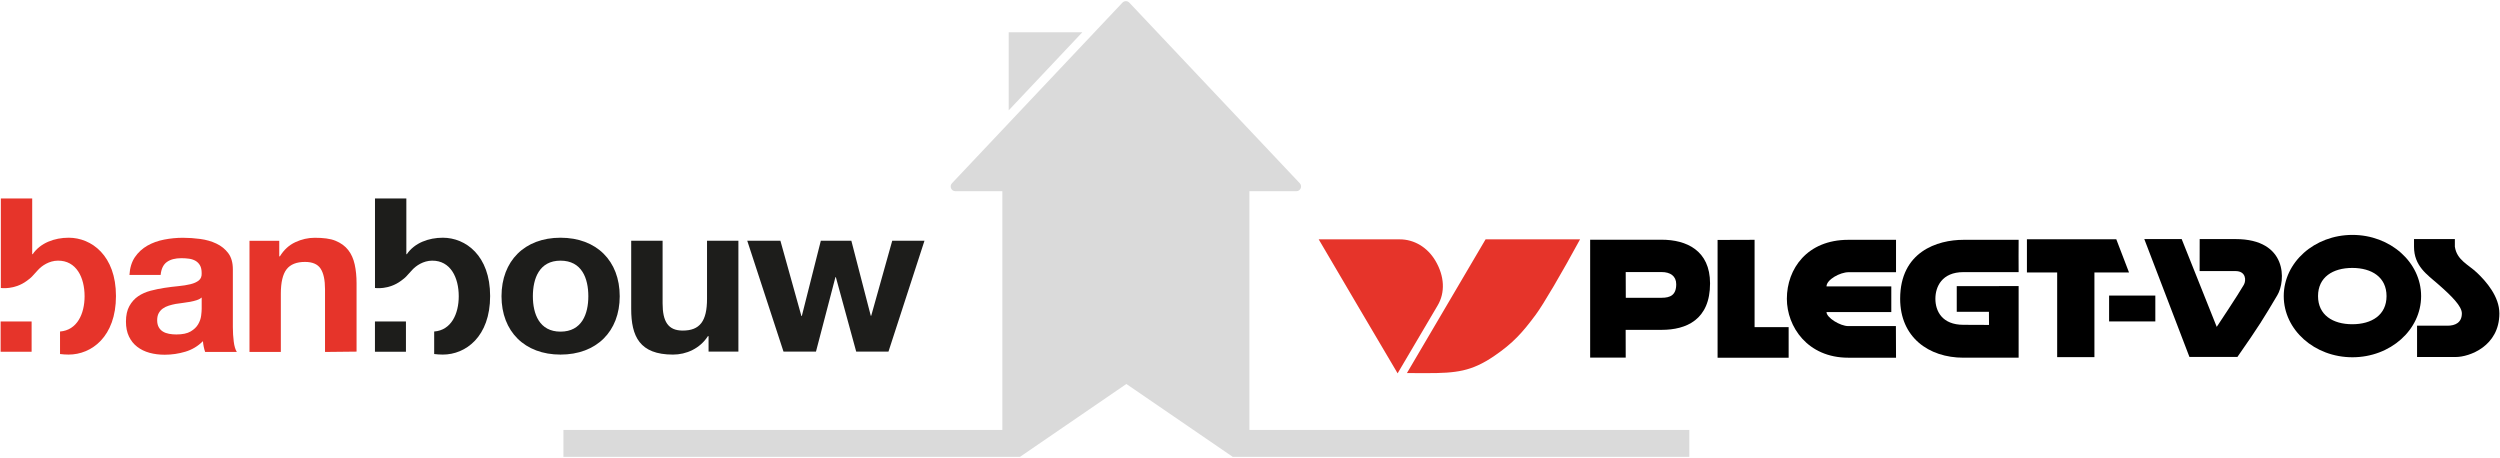 <?xml version="1.0" encoding="UTF-8"?> <svg xmlns="http://www.w3.org/2000/svg" id="Laag_1" version="1.1" viewBox="0 0 742.677 136.063"><defs><style> .st0 { fill: #1d1d1b; } .st1 { fill: #e6342a; } .st2 { fill: #dadada; } </style></defs><path d="M664.676,106.031h-14.261l-13.409-35.012h11.104l10.415,26.085s6.43-9.646,8.058-12.507c.746-1.309.628-4.066-2.469-4.066h-10.671l.016-9.508s.774-.001,10.655,0c15.514,0,14.916,12.464,12.432,16.648-4.112,6.923-5.37,9.049-11.871,18.36Z"></path><path d="M482.951,106.231h-10.564v-35.018h21.236c7.339,0,14.383,3.156,14.383,12.98,0,10.792-7.045,13.797-14.383,13.797h-10.689l.017,8.241ZM482.977,88.461h10.646c2.549,0,4.335-.788,4.335-4.01,0-2.458-1.757-3.63-4.335-3.63h-10.672l.026,7.639Z"></path><path d="M563.254,71.242s-6.558-.004-14.182,0c-12.207.007-18.248,8.591-18.248,17.521,0,8.26,6.117,17.501,18.248,17.501h14.182l-.038-9.391h-14.145c-2.418,0-6.47-2.509-6.47-4.168h19.249v-7.628h-19.249c0-1.982,3.985-4.213,6.583-4.213h14.069v-9.623Z"></path><polygon points="510.244 71.28 521.235 71.242 521.235 97.183 531.354 97.183 531.354 106.268 510.244 106.268 510.244 71.28"></polygon><path d="M678.433,87.958c0-10.038,9.136-18.175,20.405-18.175s20.405,8.137,20.405,18.175-9.136,18.175-20.405,18.175-20.405-8.137-20.405-18.175ZM698.796,96.321c5.785,0,10.175-2.745,10.175-8.362s-4.39-8.364-10.175-8.364-10.177,2.747-10.177,8.364,4.39,8.362,10.177,8.362Z"></path><polygon points="602.139 71.077 628.686 71.077 632.468 80.941 622.192 80.941 622.192 106.089 611.124 106.089 611.124 80.941 602.139 80.941 602.139 71.077"></polygon><path d="M742.491,93.094c0,9.78-8.96,12.958-12.92,12.958h-11.532v-9.297h9.049c2.309,0,4.259-.932,4.259-3.66,0-2.125-2.999-5.129-7.046-8.668-3.244-2.839-7.17-5.369-7.167-11.145-.004-2.032,0-2.264,0-2.264h12.135v2.268c.587,3.989,3.974,5.268,6.584,7.742,2.728,2.587,6.638,7.062,6.638,12.067Z"></path><path d="M590.854,92.624h-9.562v-7.613l18.384-.028s0,21.366,0,21.279c0,.028-12.428,0-16.387,0-10.386,0-18.809-6.112-18.809-17.509,0-13.985,11.067-17.509,18.809-17.509h16.387s-.043,9.595,0,9.595c.088,0-10.233,0-16.387,0-6.436,0-8.342,4.377-8.342,7.915,0,3.654,1.986,7.738,8.342,7.738,4.507,0,7.589.032,7.589.032l-.024-3.901Z"></path><rect x="626.552" y="87.805" width="13.732" height="7.682"></rect><path class="st1" d="M391.748,71.104h24.089c4.271,0,8.224,2.371,10.574,6.342,2.724,4.604,2.96,9.464.648,13.335-1.803,3.015-11.868,20.125-11.868,20.125,0,0-23.474-39.748-23.443-39.802Z"></path><path class="st1" d="M423.824,110.848c-.828,0-1.692-.004-2.596-.008-.994-.005-3.275-.009-3.275-.009l23.368-39.727h28.069c-5.499,10.124-10.941,19.389-13.154,22.367-4.01,5.398-6.743,8.451-12.337,12.27-6.772,4.624-11.318,5.107-20.075,5.107Z"></path><polygon class="st2" points="299.656 9.595 299.656 32.778 321.519 9.595 299.656 9.595"></polygon><path class="st2" d="M371.162,127.72V56.802h13.945c1.23,0,1.863-1.47,1.02-2.364L335.485.782c-.553-.586-1.486-.586-2.039,0l-50.643,53.656c-.844.894-.21,2.364,1.02,2.364h13.945v70.918h-130.393v8h135.633l31.602-21.651,31.604,21.651h135.631v-8h-130.682Z"></path><path class="st1" d="M58.439,89.171c-.589.189-1.22.351-1.899.479-.675.128-1.385.234-2.128.322-.739.084-1.478.189-2.224.315-.698.132-1.384.303-2.061.515-.673.212-1.263.497-1.764.859-.506.364-.907.823-1.213,1.375-.303.556-.46,1.256-.46,2.113,0,.807.157,1.486.46,2.041.306.555.719.988,1.244,1.308.525.318,1.132.543,1.831.671.7.127,1.419.19,2.16.19,1.836,0,3.251-.3,4.255-.894,1.006-.593,1.746-1.308,2.227-2.138.481-.829.776-1.674.883-2.525.107-.853.162-1.534.162-2.046v-3.384c-.395.343-.882.608-1.472.799M40.092,76.373c.96-1.4,2.179-2.53,3.658-3.379,1.486-.849,3.151-1.458,5.003-1.815,1.852-.362,3.715-.542,5.589-.542,1.699,0,3.417.117,5.165.354,1.738.233,3.329.691,4.766,1.371,1.442.679,2.617,1.628,3.531,2.841.917,1.213,1.372,2.822,1.372,4.823v17.18c0,1.488.091,2.913.264,4.279.175,1.362.477,2.385.914,3.066l-9.416.004c-.175-.512-.313-1.038-.421-1.573-.114-.533-.192-1.084-.229-1.632-1.483,1.49-3.227,2.537-5.231,3.135-2.004.596-4.047.897-6.138.897-1.613,0-3.115-.195-4.508-.574-1.394-.385-2.61-.979-3.658-1.791-1.048-.807-1.861-1.829-2.447-3.064-.592-1.236-.888-2.702-.888-4.409,0-1.872.34-3.418,1.018-4.63.678-1.213,1.547-2.182,2.613-2.908,1.069-.721,2.289-1.265,3.662-1.63,1.372-.358,2.751-.646,4.152-.857,1.397-.212,2.765-.385,4.117-.512,1.351-.13,2.55-.32,3.595-.576,1.044-.255,1.875-.629,2.483-1.117.609-.491.894-1.202.85-2.14,0-.979-.162-1.756-.492-2.333-.327-.573-.766-1.018-1.31-1.34-.547-.32-1.179-.533-1.899-.641-.72-.105-1.496-.16-2.325-.16-1.837,0-3.276.382-4.325,1.147-1.047.762-1.659,2.037-1.835,3.821h-9.27c.134-2.129.681-3.891,1.636-5.296"></path><path class="st1" d="M82.958,71.54v4.601h.198c1.177-1.918,2.699-3.319,4.572-4.192,1.875-.872,3.789-1.312,5.752-1.312,2.48,0,4.614.23,6.203.894,1.592.656,2.843,1.573,3.759,2.744.917,1.171,1.556,2.601,1.926,4.28.37,1.683.556,3.545.556,5.587v20.314l-9.37.1v-18.639c0-2.723-.432-4.755-1.304-6.098-.87-1.338-2.415-2.01-4.638-2.01-2.523,0-4.353.735-5.486,2.201-1.128,1.47-1.696,3.884-1.696,7.246v17.3h-9.312v-33.014h8.84Z"></path><path class="st0" d="M166.507,98.52c6.367,0,8.269-5.285,8.269-10.508,0-5.283-1.902-10.579-8.269-10.579-6.298,0-8.207,5.295-8.207,10.579,0,5.223,1.909,10.508,8.207,10.508M166.507,70.619c10.698,0,17.593,6.878,17.593,17.392,0,10.444-6.895,17.326-17.593,17.326-10.635,0-17.524-6.882-17.524-17.326,0-10.514,6.889-17.392,17.524-17.392"></path><path class="st0" d="M219.359,104.442h-8.865v-4.585h-.194c-2.365,3.699-6.435,5.481-10.374,5.481-9.916,0-12.415-5.415-12.415-13.569v-20.261h9.328v18.607c0,5.411,1.642,8.088,5.972,8.088,5.055,0,7.226-2.741,7.226-9.431v-17.264h9.321v32.935Z"></path><polygon class="st0" points="263.942 104.442 254.35 104.442 248.308 82.337 248.181 82.337 242.405 104.442 232.751 104.442 221.984 71.507 231.833 71.507 238.069 93.871 238.198 93.871 243.846 71.507 252.908 71.507 258.681 93.805 258.812 93.805 265.058 71.507 274.638 71.507 263.942 104.442"></polygon><path class="st1" d="M20.399,70.619c-4.202,0-8.401,1.526-10.702,4.904h-.131v-16.562H.249v26.59s4.037.626,7.753-2.145c1.553-1.154,1.298-1.044,3.329-3.25,1.125-1.225,3.261-2.692,5.853-2.723,5.519-.061,7.944,5.032,7.944,10.579,0,5.255-2.245,10.088-7.298,10.473v6.688c.829.1,1.68.165,2.569.165,6.767,0,14.051-5.288,14.051-17.394,0-12.038-7.284-17.324-14.051-17.324"></path><path class="st0" d="M131.553,70.619c-4.202,0-8.403,1.526-10.702,4.904h-.137v-16.562h-9.316v26.59s4.038.626,7.753-2.145c1.556-1.154,1.3-1.044,3.329-3.25,1.128-1.225,3.261-2.692,5.855-2.723,5.516-.061,7.944,5.032,7.944,10.579,0,5.255-2.243,10.088-7.299,10.473v6.688c.83.1,1.683.165,2.572.165,6.764,0,14.051-5.288,14.051-17.394,0-12.038-7.287-17.324-14.051-17.324"></path><rect class="st0" x="111.387" y="95.5" width="9.206" height="8.993"></rect><rect class="st1" x=".186" y="95.5" width="9.206" height="8.993"></rect></svg> 